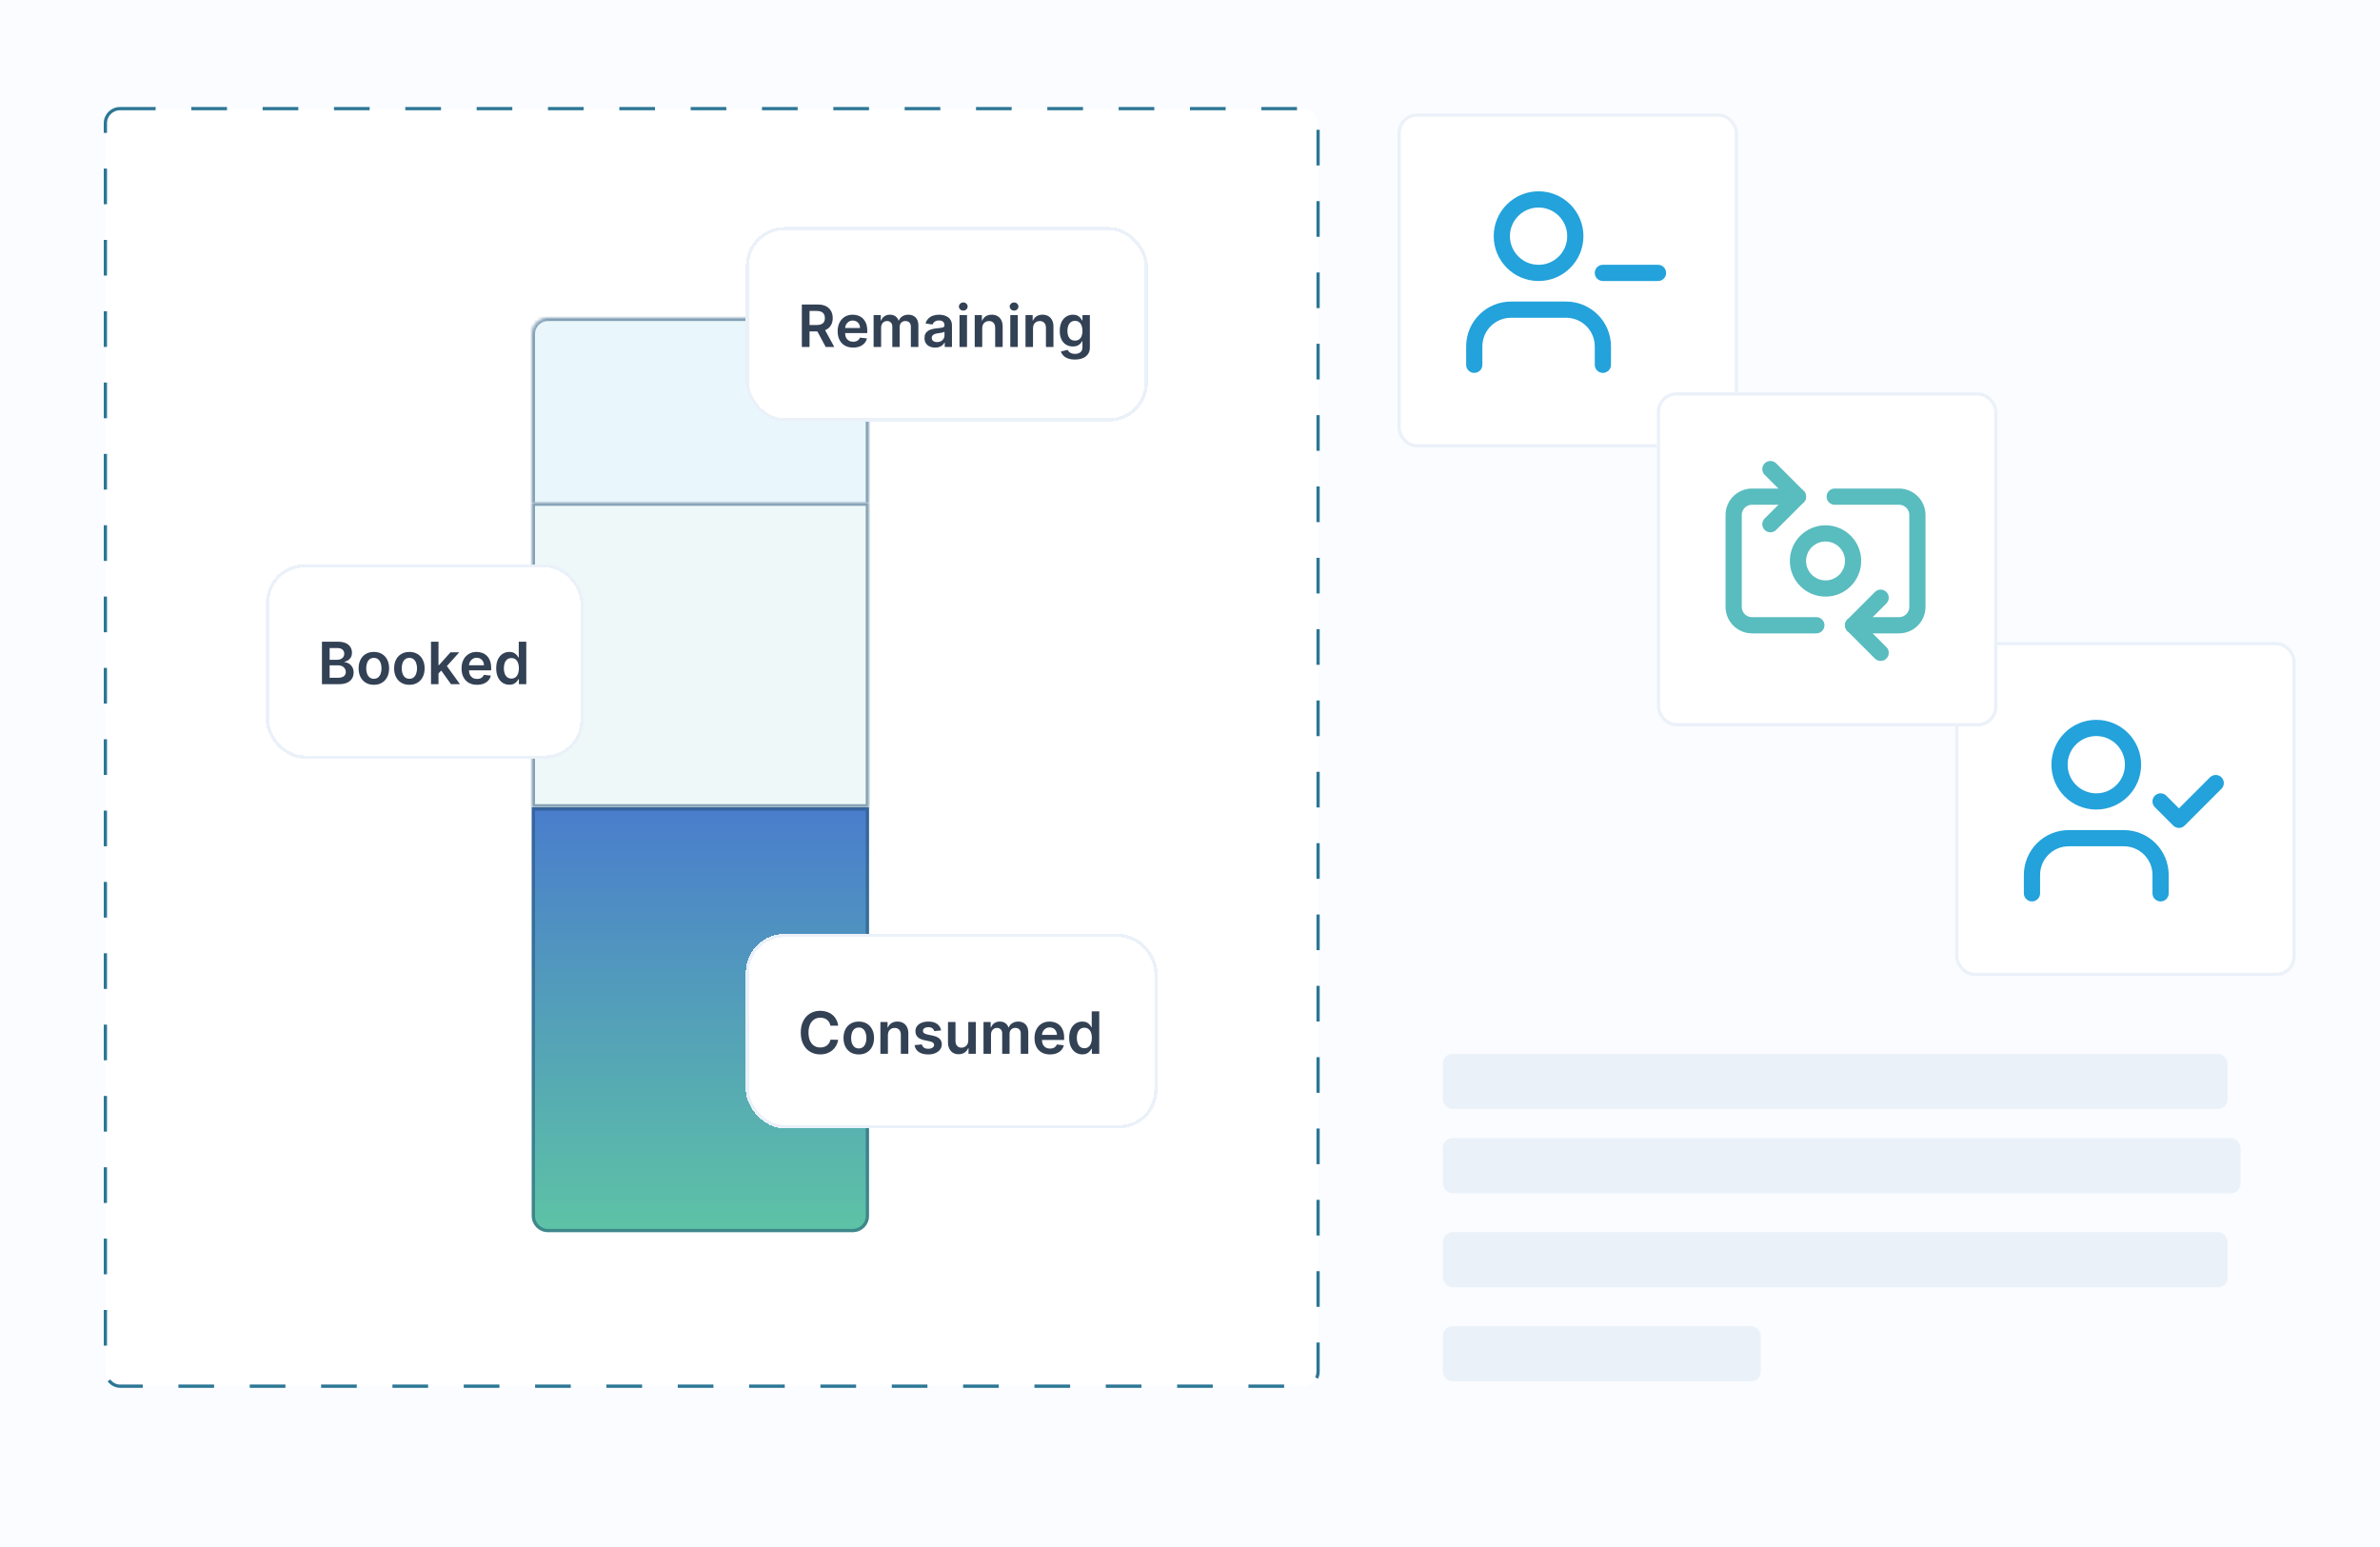 <?xml version="1.0" encoding="UTF-8"?>
<svg xmlns="http://www.w3.org/2000/svg" width="734" height="477" viewBox="0 0 734 477" fill="none">
  <rect width="734" height="477" fill="#FAFCFF"></rect>
  <rect x="32.5" y="33.5" width="374" height="394" rx="4.5" fill="white" stroke="#2C7695" stroke-dasharray="11 11"></rect>
  <path d="M164 249L268 249V375C268 377.761 265.761 380 263 380H169C166.239 380 164 377.761 164 375L164 249Z" fill="url(#paint0_linear_412_18228)"></path>
  <path d="M267.5 249.5V375C267.5 377.485 265.485 379.5 263 379.5H169C166.515 379.5 164.5 377.485 164.5 375L164.5 249.5L267.5 249.5Z" stroke="#214D72" stroke-opacity="0.5"></path>
  <mask id="path-4-inside-1_412_18228" fill="white">
    <path d="M164 155L268 155V249H164L164 155Z"></path>
  </mask>
  <path d="M164 155L268 155V249H164L164 155Z" fill="#59BCBF" fill-opacity="0.1"></path>
  <path d="M164 155V154H163V155H164ZM268 155H269V154H268V155ZM268 249V250H269V249H268ZM164 249H163V250H164V249ZM164 155V156L268 156V155V154L164 154V155ZM268 155H267V249H268H269V155H268ZM268 249V248H164V249V250H268V249ZM164 249H165L165 155H164H163L163 249H164Z" fill="#214D72" fill-opacity="0.5" mask="url(#path-4-inside-1_412_18228)"></path>
  <mask id="path-6-inside-2_412_18228" fill="white">
    <path d="M164 103C164 100.239 166.239 98 169 98L263 98C265.761 98 268 100.239 268 103V155H164V103Z"></path>
  </mask>
  <path d="M164 103C164 100.239 166.239 98 169 98L263 98C265.761 98 268 100.239 268 103V155H164V103Z" fill="#23A2DB" fill-opacity="0.1"></path>
  <path d="M163 103C163 99.686 165.686 97 169 97L263 97C266.314 97 269 99.686 269 103H267C267 100.791 265.209 99 263 99L169 99C166.791 99 165 100.791 165 103H163ZM268 155H164H268ZM163 155V103C163 99.686 165.686 97 169 97V99C166.791 99 165 100.791 165 103V155H163ZM263 97C266.314 97 269 99.686 269 103V155H267V103C267 100.791 265.209 99 263 99V97Z" fill="#214D72" fill-opacity="0.5" mask="url(#path-6-inside-2_412_18228)"></path>
  <rect x="445" y="325" width="242" height="17" rx="3" fill="#EBF1F9"></rect>
  <rect x="445" y="351" width="246" height="17" rx="3" fill="#EBF1F9"></rect>
  <rect x="445" y="380" width="242" height="17" rx="3" fill="#EBF1F9"></rect>
  <rect x="445" y="409" width="98" height="17" rx="3" fill="#EBF1F9"></rect>
  <g filter="url(#filter0_d_412_18228)">
    <rect x="230" y="286" width="127" height="60" rx="12" fill="white" shape-rendering="crispEdges"></rect>
    <rect x="230.5" y="286.5" width="126" height="59" rx="11.5" stroke="#EBF1F9" shape-rendering="crispEdges"></rect>
    <path d="M258.496 314.326H256.106C256.038 313.934 255.912 313.587 255.729 313.284C255.545 312.977 255.317 312.717 255.045 312.504C254.772 312.291 254.461 312.131 254.112 312.025C253.766 311.914 253.393 311.859 252.993 311.859C252.281 311.859 251.651 312.038 251.101 312.396C250.551 312.749 250.121 313.269 249.81 313.955C249.499 314.637 249.343 315.47 249.343 316.455C249.343 317.456 249.499 318.3 249.81 318.986C250.125 319.668 250.555 320.183 251.101 320.533C251.651 320.878 252.279 321.05 252.987 321.05C253.379 321.05 253.745 320.999 254.086 320.897C254.431 320.79 254.74 320.635 255.013 320.43C255.29 320.226 255.522 319.974 255.71 319.676C255.901 319.378 256.033 319.037 256.106 318.653L258.496 318.666C258.407 319.288 258.213 319.872 257.915 320.418C257.621 320.963 257.235 321.445 256.758 321.862C256.281 322.276 255.722 322.599 255.083 322.834C254.444 323.064 253.734 323.179 252.955 323.179C251.804 323.179 250.777 322.913 249.874 322.38C248.97 321.847 248.259 321.078 247.739 320.072C247.219 319.067 246.959 317.861 246.959 316.455C246.959 315.044 247.221 313.838 247.745 312.837C248.269 311.831 248.983 311.062 249.886 310.529C250.79 309.996 251.813 309.73 252.955 309.73C253.683 309.73 254.361 309.832 254.987 310.037C255.614 310.241 256.172 310.542 256.662 310.938C257.152 311.33 257.555 311.812 257.87 312.383C258.19 312.95 258.398 313.597 258.496 314.326ZM264.849 323.192C263.89 323.192 263.059 322.981 262.356 322.559C261.653 322.137 261.107 321.547 260.719 320.788C260.336 320.03 260.144 319.143 260.144 318.129C260.144 317.115 260.336 316.227 260.719 315.464C261.107 314.701 261.653 314.109 262.356 313.687C263.059 313.265 263.89 313.054 264.849 313.054C265.807 313.054 266.638 313.265 267.341 313.687C268.045 314.109 268.588 314.701 268.971 315.464C269.359 316.227 269.553 317.115 269.553 318.129C269.553 319.143 269.359 320.03 268.971 320.788C268.588 321.547 268.045 322.137 267.341 322.559C266.638 322.981 265.807 323.192 264.849 323.192ZM264.861 321.338C265.381 321.338 265.816 321.195 266.165 320.91C266.515 320.62 266.775 320.232 266.945 319.746C267.12 319.261 267.207 318.719 267.207 318.123C267.207 317.522 267.12 316.979 266.945 316.493C266.775 316.003 266.515 315.613 266.165 315.323C265.816 315.033 265.381 314.888 264.861 314.888C264.329 314.888 263.885 315.033 263.532 315.323C263.182 315.613 262.92 316.003 262.746 316.493C262.575 316.979 262.49 317.522 262.49 318.123C262.49 318.719 262.575 319.261 262.746 319.746C262.92 320.232 263.182 320.62 263.532 320.91C263.885 321.195 264.329 321.338 264.861 321.338ZM273.831 317.247V323H271.517V313.182H273.729V314.85H273.844C274.07 314.3 274.43 313.864 274.924 313.54C275.423 313.216 276.038 313.054 276.771 313.054C277.449 313.054 278.039 313.199 278.542 313.489C279.049 313.778 279.441 314.198 279.718 314.748C279.999 315.298 280.138 315.964 280.134 316.749V323H277.82V317.107C277.82 316.45 277.649 315.937 277.308 315.566C276.972 315.195 276.505 315.01 275.908 315.01C275.504 315.01 275.143 315.099 274.828 315.278C274.517 315.453 274.272 315.707 274.093 316.039C273.918 316.371 273.831 316.774 273.831 317.247ZM290.246 315.777L288.136 316.007C288.077 315.794 287.972 315.594 287.823 315.406C287.678 315.219 287.482 315.067 287.235 314.952C286.988 314.837 286.685 314.78 286.327 314.78C285.846 314.78 285.441 314.884 285.113 315.093C284.789 315.302 284.629 315.572 284.634 315.905C284.629 316.19 284.734 316.423 284.947 316.602C285.164 316.781 285.522 316.928 286.021 317.043L287.695 317.401C288.624 317.601 289.315 317.918 289.766 318.353C290.222 318.788 290.452 319.357 290.457 320.06C290.452 320.678 290.271 321.223 289.913 321.696C289.56 322.165 289.067 322.531 288.437 322.795C287.806 323.06 287.082 323.192 286.263 323.192C285.062 323.192 284.094 322.94 283.362 322.438C282.629 321.93 282.192 321.225 282.051 320.322L284.308 320.104C284.41 320.548 284.627 320.882 284.96 321.108C285.292 321.334 285.724 321.447 286.257 321.447C286.807 321.447 287.248 321.334 287.58 321.108C287.917 320.882 288.085 320.603 288.085 320.271C288.085 319.989 287.977 319.757 287.759 319.574C287.546 319.391 287.214 319.25 286.762 319.152L285.087 318.8C284.146 318.604 283.449 318.274 282.997 317.81C282.545 317.341 282.322 316.749 282.326 316.033C282.322 315.428 282.486 314.903 282.818 314.46C283.155 314.013 283.621 313.668 284.218 313.425C284.819 313.178 285.511 313.054 286.295 313.054C287.446 313.054 288.352 313.299 289.012 313.789C289.677 314.279 290.088 314.942 290.246 315.777ZM298.623 318.871V313.182H300.936V323H298.693V321.255H298.591C298.369 321.805 298.005 322.254 297.498 322.604C296.995 322.953 296.375 323.128 295.637 323.128C294.994 323.128 294.425 322.985 293.931 322.7C293.441 322.41 293.057 321.99 292.78 321.44C292.503 320.886 292.365 320.217 292.365 319.433V313.182H294.679V319.075C294.679 319.697 294.849 320.192 295.19 320.558C295.531 320.925 295.978 321.108 296.532 321.108C296.873 321.108 297.203 321.025 297.523 320.859C297.843 320.692 298.105 320.445 298.309 320.117C298.518 319.785 298.623 319.369 298.623 318.871ZM303.316 323V313.182H305.528V314.85H305.643C305.847 314.288 306.186 313.849 306.659 313.533C307.132 313.214 307.697 313.054 308.353 313.054C309.018 313.054 309.578 313.216 310.034 313.54C310.494 313.859 310.818 314.296 311.006 314.85H311.108C311.325 314.305 311.692 313.87 312.207 313.546C312.727 313.218 313.343 313.054 314.055 313.054C314.958 313.054 315.695 313.339 316.266 313.911C316.837 314.482 317.123 315.315 317.123 316.41V323H314.802V316.768C314.802 316.158 314.64 315.713 314.317 315.432C313.993 315.146 313.596 315.004 313.128 315.004C312.569 315.004 312.133 315.178 311.817 315.528C311.506 315.873 311.351 316.322 311.351 316.876V323H309.081V316.672C309.081 316.165 308.928 315.76 308.621 315.457C308.319 315.155 307.922 315.004 307.432 315.004C307.1 315.004 306.797 315.089 306.525 315.259C306.252 315.425 306.035 315.662 305.873 315.969C305.711 316.271 305.63 316.625 305.63 317.03V323H303.316ZM323.817 323.192C322.832 323.192 321.982 322.987 321.266 322.578C320.555 322.165 320.007 321.581 319.624 320.827C319.24 320.068 319.048 319.175 319.048 318.148C319.048 317.138 319.24 316.252 319.624 315.489C320.011 314.722 320.553 314.126 321.247 313.7C321.942 313.269 322.758 313.054 323.695 313.054C324.3 313.054 324.871 313.152 325.408 313.348C325.95 313.54 326.427 313.838 326.84 314.243C327.258 314.648 327.586 315.163 327.825 315.79C328.063 316.412 328.183 317.153 328.183 318.014V318.724H320.135V317.164H325.964C325.96 316.721 325.864 316.327 325.677 315.982C325.489 315.632 325.227 315.357 324.891 315.157C324.558 314.957 324.17 314.857 323.727 314.857C323.254 314.857 322.839 314.972 322.481 315.202C322.123 315.428 321.844 315.726 321.643 316.097C321.447 316.463 321.347 316.866 321.343 317.305V318.666C321.343 319.237 321.447 319.727 321.656 320.136C321.865 320.541 322.157 320.852 322.532 321.07C322.907 321.283 323.346 321.389 323.849 321.389C324.185 321.389 324.49 321.342 324.763 321.249C325.036 321.151 325.272 321.008 325.472 320.82C325.673 320.633 325.824 320.401 325.926 320.124L328.087 320.366C327.95 320.937 327.69 321.436 327.307 321.862C326.928 322.284 326.442 322.612 325.849 322.847C325.257 323.077 324.58 323.192 323.817 323.192ZM333.784 323.173C333.012 323.173 332.322 322.974 331.713 322.578C331.103 322.182 330.622 321.607 330.268 320.852C329.914 320.098 329.737 319.182 329.737 318.104C329.737 317.013 329.916 316.092 330.274 315.342C330.637 314.588 331.124 314.019 331.738 313.636C332.352 313.248 333.036 313.054 333.79 313.054C334.365 313.054 334.838 313.152 335.209 313.348C335.58 313.54 335.874 313.772 336.091 314.045C336.308 314.313 336.477 314.567 336.596 314.805H336.692V309.909H339.012V323H336.737V321.453H336.596C336.477 321.692 336.304 321.945 336.078 322.214C335.852 322.478 335.554 322.704 335.183 322.891C334.813 323.079 334.346 323.173 333.784 323.173ZM334.429 321.274C334.919 321.274 335.337 321.142 335.682 320.878C336.027 320.609 336.289 320.237 336.468 319.759C336.647 319.282 336.737 318.726 336.737 318.091C336.737 317.456 336.647 316.904 336.468 316.435C336.294 315.967 336.034 315.602 335.688 315.342C335.347 315.082 334.928 314.952 334.429 314.952C333.914 314.952 333.483 315.087 333.138 315.355C332.793 315.624 332.533 315.994 332.358 316.467C332.183 316.94 332.096 317.482 332.096 318.091C332.096 318.705 332.183 319.252 332.358 319.734C332.537 320.211 332.799 320.588 333.144 320.865C333.494 321.138 333.922 321.274 334.429 321.274Z" fill="#334155"></path>
  </g>
  <g filter="url(#filter1_d_412_18228)">
    <rect x="82" y="172" width="98" height="60" rx="12" fill="white" shape-rendering="crispEdges"></rect>
    <rect x="82.5" y="172.5" width="97" height="59" rx="11.5" stroke="#EBF1F9" shape-rendering="crispEdges"></rect>
    <path d="M99.291 209V195.909H104.303C105.249 195.909 106.035 196.058 106.661 196.357C107.292 196.651 107.763 197.053 108.074 197.565C108.389 198.076 108.547 198.656 108.547 199.303C108.547 199.836 108.445 200.292 108.24 200.671C108.036 201.046 107.761 201.351 107.415 201.585C107.07 201.82 106.685 201.988 106.259 202.09V202.218C106.723 202.244 107.168 202.386 107.594 202.646C108.025 202.902 108.376 203.264 108.649 203.733C108.922 204.202 109.058 204.768 109.058 205.433C109.058 206.111 108.894 206.72 108.566 207.261C108.238 207.798 107.744 208.222 107.083 208.533C106.423 208.844 105.592 209 104.59 209H99.291ZM101.663 207.018H104.213C105.074 207.018 105.694 206.854 106.073 206.526C106.457 206.194 106.648 205.768 106.648 205.248C106.648 204.86 106.553 204.511 106.361 204.2C106.169 203.884 105.896 203.637 105.543 203.458C105.189 203.275 104.767 203.183 104.277 203.183H101.663V207.018ZM101.663 201.477H104.009C104.418 201.477 104.786 201.402 105.114 201.253C105.442 201.099 105.7 200.884 105.888 200.607C106.08 200.326 106.175 199.994 106.175 199.61C106.175 199.103 105.996 198.685 105.638 198.357C105.285 198.029 104.759 197.865 104.06 197.865H101.663V201.477ZM115.302 209.192C114.343 209.192 113.512 208.981 112.809 208.559C112.106 208.137 111.56 207.547 111.172 206.788C110.789 206.03 110.597 205.143 110.597 204.129C110.597 203.115 110.789 202.227 111.172 201.464C111.56 200.701 112.106 200.109 112.809 199.687C113.512 199.265 114.343 199.054 115.302 199.054C116.26 199.054 117.091 199.265 117.795 199.687C118.498 200.109 119.041 200.701 119.425 201.464C119.812 202.227 120.006 203.115 120.006 204.129C120.006 205.143 119.812 206.03 119.425 206.788C119.041 207.547 118.498 208.137 117.795 208.559C117.091 208.981 116.26 209.192 115.302 209.192ZM115.314 207.338C115.834 207.338 116.269 207.195 116.618 206.91C116.968 206.62 117.228 206.232 117.398 205.746C117.573 205.261 117.66 204.719 117.66 204.123C117.66 203.522 117.573 202.979 117.398 202.493C117.228 202.003 116.968 201.613 116.618 201.323C116.269 201.033 115.834 200.888 115.314 200.888C114.782 200.888 114.339 201.033 113.985 201.323C113.635 201.613 113.373 202.003 113.199 202.493C113.028 202.979 112.943 203.522 112.943 204.123C112.943 204.719 113.028 205.261 113.199 205.746C113.373 206.232 113.635 206.62 113.985 206.91C114.339 207.195 114.782 207.338 115.314 207.338ZM126.253 209.192C125.294 209.192 124.463 208.981 123.76 208.559C123.057 208.137 122.511 207.547 122.124 206.788C121.74 206.03 121.548 205.143 121.548 204.129C121.548 203.115 121.74 202.227 122.124 201.464C122.511 200.701 123.057 200.109 123.76 199.687C124.463 199.265 125.294 199.054 126.253 199.054C127.212 199.054 128.043 199.265 128.746 199.687C129.449 200.109 129.992 200.701 130.376 201.464C130.763 202.227 130.957 203.115 130.957 204.129C130.957 205.143 130.763 206.03 130.376 206.788C129.992 207.547 129.449 208.137 128.746 208.559C128.043 208.981 127.212 209.192 126.253 209.192ZM126.266 207.338C126.786 207.338 127.22 207.195 127.57 206.91C127.919 206.62 128.179 206.232 128.349 205.746C128.524 205.261 128.612 204.719 128.612 204.123C128.612 203.522 128.524 202.979 128.349 202.493C128.179 202.003 127.919 201.613 127.57 201.323C127.22 201.033 126.786 200.888 126.266 200.888C125.733 200.888 125.29 201.033 124.936 201.323C124.587 201.613 124.325 202.003 124.15 202.493C123.979 202.979 123.894 203.522 123.894 204.123C123.894 204.719 123.979 205.261 124.15 205.746C124.325 206.232 124.587 206.62 124.936 206.91C125.29 207.195 125.733 207.338 126.266 207.338ZM135.031 205.919L135.024 203.126H135.395L138.923 199.182H141.627L137.287 204.014H136.808L135.031 205.919ZM132.921 209V195.909H135.235V209H132.921ZM139.083 209L135.887 204.532L137.447 202.902L141.851 209H139.083ZM147.112 209.192C146.127 209.192 145.277 208.987 144.561 208.578C143.85 208.165 143.302 207.581 142.919 206.827C142.535 206.068 142.343 205.175 142.343 204.148C142.343 203.138 142.535 202.252 142.919 201.489C143.306 200.722 143.847 200.126 144.542 199.7C145.237 199.269 146.053 199.054 146.99 199.054C147.595 199.054 148.166 199.152 148.703 199.348C149.244 199.54 149.722 199.838 150.135 200.243C150.553 200.648 150.881 201.163 151.119 201.79C151.358 202.412 151.477 203.153 151.477 204.014V204.724H143.43V203.164H149.259C149.255 202.721 149.159 202.327 148.972 201.982C148.784 201.632 148.522 201.357 148.186 201.157C147.853 200.957 147.465 200.857 147.022 200.857C146.549 200.857 146.134 200.972 145.776 201.202C145.418 201.428 145.139 201.726 144.938 202.097C144.742 202.463 144.642 202.866 144.638 203.305V204.666C144.638 205.237 144.742 205.727 144.951 206.136C145.16 206.541 145.452 206.852 145.827 207.07C146.202 207.283 146.641 207.389 147.144 207.389C147.48 207.389 147.785 207.342 148.058 207.249C148.33 207.151 148.567 207.008 148.767 206.82C148.968 206.633 149.119 206.401 149.221 206.124L151.382 206.366C151.245 206.937 150.985 207.436 150.602 207.862C150.222 208.284 149.737 208.612 149.144 208.847C148.552 209.077 147.874 209.192 147.112 209.192ZM157.078 209.173C156.307 209.173 155.617 208.974 155.007 208.578C154.398 208.182 153.917 207.607 153.563 206.852C153.209 206.098 153.032 205.182 153.032 204.104C153.032 203.013 153.211 202.092 153.569 201.342C153.931 200.588 154.419 200.019 155.033 199.636C155.647 199.248 156.331 199.054 157.085 199.054C157.66 199.054 158.133 199.152 158.504 199.348C158.875 199.54 159.169 199.772 159.386 200.045C159.603 200.313 159.772 200.567 159.891 200.805H159.987V195.909H162.307V209H160.032V207.453H159.891C159.772 207.692 159.599 207.945 159.373 208.214C159.147 208.478 158.849 208.704 158.478 208.891C158.108 209.079 157.641 209.173 157.078 209.173ZM157.724 207.274C158.214 207.274 158.632 207.142 158.977 206.878C159.322 206.609 159.584 206.237 159.763 205.759C159.942 205.282 160.032 204.726 160.032 204.091C160.032 203.456 159.942 202.904 159.763 202.435C159.588 201.967 159.328 201.602 158.983 201.342C158.642 201.082 158.223 200.952 157.724 200.952C157.208 200.952 156.778 201.087 156.433 201.355C156.088 201.624 155.828 201.994 155.653 202.467C155.478 202.94 155.391 203.482 155.391 204.091C155.391 204.705 155.478 205.252 155.653 205.734C155.832 206.211 156.094 206.588 156.439 206.865C156.789 207.138 157.217 207.274 157.724 207.274Z" fill="#334155"></path>
  </g>
  <g filter="url(#filter2_d_412_18228)">
    <rect x="230" y="68" width="124" height="60" rx="12" fill="white" shape-rendering="crispEdges"></rect>
    <rect x="230.5" y="68.5" width="123" height="59" rx="11.5" stroke="#EBF1F9" shape-rendering="crispEdges"></rect>
    <path d="M247.291 105V91.909H252.2C253.206 91.909 254.05 92.084 254.732 92.433C255.418 92.783 255.935 93.273 256.285 93.903C256.638 94.53 256.815 95.261 256.815 96.096C256.815 96.935 256.636 97.664 256.278 98.282C255.925 98.896 255.403 99.371 254.712 99.707C254.022 100.04 253.174 100.206 252.168 100.206H248.672V98.237H251.849C252.437 98.237 252.918 98.156 253.293 97.994C253.668 97.828 253.945 97.587 254.124 97.272C254.308 96.952 254.399 96.56 254.399 96.096C254.399 95.631 254.308 95.235 254.124 94.907C253.941 94.575 253.662 94.323 253.287 94.153C252.912 93.978 252.428 93.891 251.836 93.891H249.663V105H247.291ZM254.054 99.068L257.295 105H254.648L251.465 99.068H254.054ZM263.102 105.192C262.118 105.192 261.267 104.987 260.551 104.578C259.84 104.165 259.292 103.581 258.909 102.827C258.525 102.068 258.333 101.175 258.333 100.148C258.333 99.138 258.525 98.252 258.909 97.489C259.297 96.722 259.838 96.126 260.532 95.7C261.227 95.269 262.043 95.054 262.98 95.054C263.586 95.054 264.157 95.152 264.694 95.348C265.235 95.54 265.712 95.838 266.125 96.243C266.543 96.648 266.871 97.163 267.11 97.79C267.348 98.412 267.468 99.153 267.468 100.014V100.724H259.42V99.164H265.25C265.245 98.721 265.15 98.327 264.962 97.981C264.775 97.632 264.512 97.357 264.176 97.157C263.843 96.957 263.456 96.856 263.012 96.856C262.539 96.856 262.124 96.972 261.766 97.202C261.408 97.428 261.129 97.726 260.929 98.097C260.733 98.463 260.632 98.866 260.628 99.305V100.666C260.628 101.237 260.733 101.727 260.941 102.136C261.15 102.541 261.442 102.852 261.817 103.07C262.192 103.283 262.631 103.389 263.134 103.389C263.471 103.389 263.775 103.342 264.048 103.249C264.321 103.151 264.557 103.008 264.757 102.82C264.958 102.633 265.109 102.401 265.211 102.124L267.372 102.366C267.235 102.937 266.975 103.436 266.592 103.862C266.213 104.284 265.727 104.612 265.135 104.847C264.542 105.077 263.865 105.192 263.102 105.192ZM269.425 105V95.182H271.637V96.85H271.752C271.956 96.288 272.295 95.849 272.768 95.533C273.241 95.214 273.806 95.054 274.462 95.054C275.127 95.054 275.687 95.216 276.143 95.54C276.604 95.859 276.927 96.296 277.115 96.85H277.217C277.434 96.305 277.801 95.87 278.317 95.546C278.836 95.218 279.452 95.054 280.164 95.054C281.067 95.054 281.805 95.34 282.376 95.91C282.947 96.481 283.232 97.315 283.232 98.41V105H280.912V98.768C280.912 98.158 280.75 97.713 280.426 97.432C280.102 97.146 279.706 97.004 279.237 97.004C278.679 97.004 278.242 97.178 277.927 97.528C277.616 97.873 277.46 98.322 277.46 98.876V105H275.191V98.672C275.191 98.165 275.037 97.76 274.731 97.457C274.428 97.155 274.032 97.004 273.542 97.004C273.209 97.004 272.907 97.089 272.634 97.259C272.361 97.425 272.144 97.662 271.982 97.969C271.82 98.271 271.739 98.625 271.739 99.03V105H269.425ZM288.405 105.198C287.783 105.198 287.222 105.087 286.724 104.866C286.229 104.64 285.837 104.308 285.548 103.869C285.262 103.43 285.119 102.888 285.119 102.245C285.119 101.691 285.222 101.233 285.426 100.871C285.631 100.509 285.91 100.219 286.263 100.001C286.617 99.784 287.016 99.62 287.459 99.509C287.906 99.394 288.369 99.311 288.846 99.26C289.421 99.2 289.888 99.147 290.246 99.1C290.604 99.049 290.864 98.972 291.026 98.87C291.192 98.763 291.275 98.599 291.275 98.378V98.34C291.275 97.858 291.132 97.485 290.847 97.221C290.561 96.957 290.15 96.825 289.613 96.825C289.046 96.825 288.597 96.948 288.264 97.195C287.936 97.442 287.714 97.734 287.599 98.071L285.439 97.764C285.609 97.168 285.891 96.669 286.283 96.269C286.675 95.864 287.154 95.561 287.721 95.361C288.288 95.156 288.914 95.054 289.6 95.054C290.073 95.054 290.544 95.109 291.013 95.22C291.482 95.331 291.91 95.514 292.298 95.77C292.685 96.021 292.996 96.364 293.231 96.799C293.469 97.234 293.589 97.777 293.589 98.429V105H291.364V103.651H291.288C291.147 103.924 290.949 104.18 290.693 104.418C290.442 104.653 290.124 104.842 289.741 104.987C289.362 105.128 288.916 105.198 288.405 105.198ZM289.006 103.498C289.47 103.498 289.873 103.406 290.214 103.223C290.555 103.036 290.817 102.788 291 102.482C291.188 102.175 291.281 101.84 291.281 101.478V100.321C291.209 100.381 291.085 100.436 290.911 100.487C290.74 100.538 290.548 100.583 290.335 100.621C290.122 100.66 289.911 100.694 289.702 100.724C289.494 100.754 289.313 100.779 289.159 100.8C288.814 100.847 288.505 100.924 288.232 101.031C287.96 101.137 287.744 101.286 287.587 101.478C287.429 101.665 287.35 101.908 287.35 102.207C287.35 102.633 287.506 102.955 287.817 103.172C288.128 103.389 288.524 103.498 289.006 103.498ZM295.915 105V95.182H298.229V105H295.915ZM297.079 93.788C296.712 93.788 296.397 93.667 296.133 93.424C295.869 93.177 295.737 92.881 295.737 92.535C295.737 92.186 295.869 91.89 296.133 91.647C296.397 91.4 296.712 91.276 297.079 91.276C297.45 91.276 297.765 91.4 298.025 91.647C298.289 91.89 298.421 92.186 298.421 92.535C298.421 92.881 298.289 93.177 298.025 93.424C297.765 93.667 297.45 93.788 297.079 93.788ZM302.923 99.247V105H300.609V95.182H302.82V96.85H302.936C303.161 96.3 303.521 95.864 304.016 95.54C304.514 95.216 305.13 95.054 305.863 95.054C306.541 95.054 307.131 95.199 307.634 95.489C308.141 95.778 308.533 96.198 308.81 96.748C309.091 97.298 309.23 97.965 309.225 98.749V105H306.911V99.106C306.911 98.45 306.741 97.937 306.4 97.566C306.063 97.195 305.597 97.01 305 97.01C304.595 97.01 304.235 97.099 303.92 97.278C303.609 97.453 303.364 97.707 303.185 98.039C303.01 98.371 302.923 98.774 302.923 99.247ZM311.578 105V95.182H313.892V105H311.578ZM312.741 93.788C312.374 93.788 312.059 93.667 311.795 93.424C311.531 93.177 311.399 92.881 311.399 92.535C311.399 92.186 311.531 91.89 311.795 91.647C312.059 91.4 312.374 91.276 312.741 91.276C313.112 91.276 313.427 91.4 313.687 91.647C313.951 91.89 314.083 92.186 314.083 92.535C314.083 92.881 313.951 93.177 313.687 93.424C313.427 93.667 313.112 93.788 312.741 93.788ZM318.585 99.247V105H316.271V95.182H318.483V96.85H318.598C318.824 96.3 319.184 95.864 319.678 95.54C320.176 95.216 320.792 95.054 321.525 95.054C322.203 95.054 322.793 95.199 323.296 95.489C323.803 95.778 324.195 96.198 324.472 96.748C324.753 97.298 324.892 97.965 324.887 98.749V105H322.574V99.106C322.574 98.45 322.403 97.937 322.062 97.566C321.725 97.195 321.259 97.01 320.662 97.01C320.257 97.01 319.897 97.099 319.582 97.278C319.271 97.453 319.026 97.707 318.847 98.039C318.672 98.371 318.585 98.774 318.585 99.247ZM331.51 108.886C330.679 108.886 329.965 108.773 329.368 108.548C328.772 108.326 328.292 108.028 327.93 107.653C327.568 107.278 327.316 106.862 327.176 106.406L329.26 105.901C329.353 106.093 329.49 106.283 329.669 106.47C329.848 106.662 330.088 106.82 330.391 106.943C330.698 107.071 331.083 107.135 331.548 107.135C332.204 107.135 332.748 106.975 333.178 106.656C333.608 106.34 333.824 105.82 333.824 105.096V103.236H333.708C333.589 103.474 333.414 103.719 333.184 103.971C332.958 104.222 332.658 104.433 332.283 104.604C331.912 104.774 331.446 104.859 330.883 104.859C330.129 104.859 329.445 104.683 328.831 104.329C328.222 103.971 327.736 103.438 327.374 102.731C327.016 102.019 326.837 101.129 326.837 100.059C326.837 98.981 327.016 98.071 327.374 97.329C327.736 96.584 328.224 96.019 328.838 95.636C329.451 95.248 330.135 95.054 330.89 95.054C331.465 95.054 331.938 95.152 332.309 95.348C332.684 95.54 332.982 95.772 333.203 96.045C333.425 96.313 333.593 96.567 333.708 96.805H333.836V95.182H336.118V105.16C336.118 105.999 335.918 106.694 335.517 107.244C335.117 107.793 334.569 108.205 333.875 108.477C333.18 108.75 332.392 108.886 331.51 108.886ZM331.529 103.044C332.019 103.044 332.436 102.925 332.782 102.686C333.127 102.447 333.389 102.104 333.568 101.657C333.747 101.21 333.836 100.673 333.836 100.046C333.836 99.428 333.747 98.887 333.568 98.423C333.393 97.958 333.133 97.598 332.788 97.342C332.447 97.082 332.027 96.952 331.529 96.952C331.013 96.952 330.583 97.087 330.238 97.355C329.892 97.624 329.632 97.992 329.458 98.461C329.283 98.925 329.196 99.454 329.196 100.046C329.196 100.647 329.283 101.173 329.458 101.625C329.637 102.072 329.899 102.422 330.244 102.673C330.593 102.92 331.022 103.044 331.529 103.044Z" fill="#334155"></path>
  </g>
  <g filter="url(#filter3_d_412_18228)">
    <rect x="431" y="33" width="105" height="103" rx="6" fill="white"></rect>
    <rect x="431.5" y="33.5" width="104" height="102" rx="5.5" stroke="#EBF1F9"></rect>
    <path d="M494.333 110.5L494.333 104.833C494.333 101.828 493.139 98.945 491.013 96.82C488.888 94.694 486.005 93.5 482.999 93.5L465.999 93.5C462.994 93.5 460.111 94.694 457.985 96.82C455.86 98.945 454.666 101.828 454.666 104.833L454.666 110.5" stroke="#23A2DB" stroke-width="5" stroke-linecap="round" stroke-linejoin="round"></path>
    <path d="M474.499 82.167C480.759 82.167 485.833 77.093 485.833 70.833C485.833 64.574 480.759 59.5 474.499 59.5C468.24 59.5 463.166 64.574 463.166 70.833C463.166 77.093 468.24 82.167 474.499 82.167Z" stroke="#23A2DB" stroke-width="5" stroke-linecap="round" stroke-linejoin="round"></path>
    <path d="M511.334 82.166L494.334 82.166" stroke="#23A2DB" stroke-width="5" stroke-linecap="round" stroke-linejoin="round"></path>
  </g>
  <g filter="url(#filter4_d_412_18228)">
    <rect x="603" y="196" width="105" height="103" rx="6" fill="white"></rect>
    <rect x="603.5" y="196.5" width="104" height="102" rx="5.5" stroke="#EBF1F9"></rect>
    <path d="M666.333 273.5L666.333 267.833C666.333 264.828 665.139 261.945 663.013 259.819C660.888 257.694 658.005 256.5 654.999 256.5L637.999 256.5C634.994 256.5 632.111 257.694 629.985 259.819C627.86 261.945 626.666 264.828 626.666 267.833L626.666 273.5" stroke="#23A2DB" stroke-width="5" stroke-linecap="round" stroke-linejoin="round"></path>
    <path d="M646.499 245.167C652.759 245.167 657.833 240.093 657.833 233.833C657.833 227.574 652.759 222.5 646.499 222.5C640.24 222.5 635.166 227.574 635.166 233.833C635.166 240.093 640.24 245.167 646.499 245.167Z" stroke="#23A2DB" stroke-width="5" stroke-linecap="round" stroke-linejoin="round"></path>
    <path d="M666.334 245.167L672.001 250.833L683.334 239.5" stroke="#23A2DB" stroke-width="5" stroke-linecap="round" stroke-linejoin="round"></path>
  </g>
  <g filter="url(#filter5_d_412_18228)">
    <rect x="511" y="119" width="105" height="103" rx="6" fill="white"></rect>
    <rect x="511.5" y="119.5" width="104" height="102" rx="5.5" stroke="#EBF1F9"></rect>
    <path d="M560.166 190.833L540.333 190.833C538.83 190.833 537.388 190.236 536.326 189.173C535.263 188.111 534.666 186.669 534.666 185.167L534.666 156.833C534.666 155.33 535.263 153.889 536.326 152.826C537.388 151.764 538.83 151.167 540.333 151.167L554.499 151.167" stroke="#59BCBF" stroke-width="5" stroke-linecap="round" stroke-linejoin="round"></path>
    <path d="M565.834 151.167L585.667 151.167C587.17 151.167 588.612 151.764 589.674 152.826C590.737 153.889 591.334 155.33 591.334 156.833L591.334 185.167C591.334 186.669 590.737 188.111 589.674 189.173C588.612 190.236 587.17 190.833 585.667 190.833L571.501 190.833" stroke="#59BCBF" stroke-width="5" stroke-linecap="round" stroke-linejoin="round"></path>
    <path d="M563 179.5C567.694 179.5 571.5 175.694 571.5 171C571.5 166.306 567.694 162.5 563 162.5C558.306 162.5 554.5 166.306 554.5 171C554.5 175.694 558.306 179.5 563 179.5Z" stroke="#59BCBF" stroke-width="5" stroke-linecap="round" stroke-linejoin="round"></path>
    <path d="M580 199.333L571.5 190.833L580 182.333" stroke="#59BCBF" stroke-width="5" stroke-linecap="round" stroke-linejoin="round"></path>
    <path d="M546 142.667L554.5 151.167L546 159.667" stroke="#59BCBF" stroke-width="5" stroke-linecap="round" stroke-linejoin="round"></path>
  </g>
  <defs>
    <filter id="filter0_d_412_18228" x="225" y="283" width="137" height="70" filterUnits="userSpaceOnUse" color-interpolation-filters="sRGB">
      <feFlood flood-opacity="0" result="BackgroundImageFix"></feFlood>
      <feColorMatrix in="SourceAlpha" type="matrix" values="0 0 0 0 0 0 0 0 0 0 0 0 0 0 0 0 0 0 127 0" result="hardAlpha"></feColorMatrix>
      <feMorphology radius="2" operator="dilate" in="SourceAlpha" result="effect1_dropShadow_412_18228"></feMorphology>
      <feOffset dy="2"></feOffset>
      <feGaussianBlur stdDeviation="1.5"></feGaussianBlur>
      <feComposite in2="hardAlpha" operator="out"></feComposite>
      <feColorMatrix type="matrix" values="0 0 0 0 0 0 0 0 0 0 0 0 0 0 0 0 0 0 0.05 0"></feColorMatrix>
      <feBlend mode="normal" in2="BackgroundImageFix" result="effect1_dropShadow_412_18228"></feBlend>
      <feBlend mode="normal" in="SourceGraphic" in2="effect1_dropShadow_412_18228" result="shape"></feBlend>
    </filter>
    <filter id="filter1_d_412_18228" x="77" y="169" width="108" height="70" filterUnits="userSpaceOnUse" color-interpolation-filters="sRGB">
      <feFlood flood-opacity="0" result="BackgroundImageFix"></feFlood>
      <feColorMatrix in="SourceAlpha" type="matrix" values="0 0 0 0 0 0 0 0 0 0 0 0 0 0 0 0 0 0 127 0" result="hardAlpha"></feColorMatrix>
      <feMorphology radius="2" operator="dilate" in="SourceAlpha" result="effect1_dropShadow_412_18228"></feMorphology>
      <feOffset dy="2"></feOffset>
      <feGaussianBlur stdDeviation="1.5"></feGaussianBlur>
      <feComposite in2="hardAlpha" operator="out"></feComposite>
      <feColorMatrix type="matrix" values="0 0 0 0 0 0 0 0 0 0 0 0 0 0 0 0 0 0 0.05 0"></feColorMatrix>
      <feBlend mode="normal" in2="BackgroundImageFix" result="effect1_dropShadow_412_18228"></feBlend>
      <feBlend mode="normal" in="SourceGraphic" in2="effect1_dropShadow_412_18228" result="shape"></feBlend>
    </filter>
    <filter id="filter2_d_412_18228" x="225" y="65" width="134" height="70" filterUnits="userSpaceOnUse" color-interpolation-filters="sRGB">
      <feFlood flood-opacity="0" result="BackgroundImageFix"></feFlood>
      <feColorMatrix in="SourceAlpha" type="matrix" values="0 0 0 0 0 0 0 0 0 0 0 0 0 0 0 0 0 0 127 0" result="hardAlpha"></feColorMatrix>
      <feMorphology radius="2" operator="dilate" in="SourceAlpha" result="effect1_dropShadow_412_18228"></feMorphology>
      <feOffset dy="2"></feOffset>
      <feGaussianBlur stdDeviation="1.5"></feGaussianBlur>
      <feComposite in2="hardAlpha" operator="out"></feComposite>
      <feColorMatrix type="matrix" values="0 0 0 0 0 0 0 0 0 0 0 0 0 0 0 0 0 0 0.05 0"></feColorMatrix>
      <feBlend mode="normal" in2="BackgroundImageFix" result="effect1_dropShadow_412_18228"></feBlend>
      <feBlend mode="normal" in="SourceGraphic" in2="effect1_dropShadow_412_18228" result="shape"></feBlend>
    </filter>
    <filter id="filter3_d_412_18228" x="426" y="30" width="115" height="113" filterUnits="userSpaceOnUse" color-interpolation-filters="sRGB">
      <feFlood flood-opacity="0" result="BackgroundImageFix"></feFlood>
      <feColorMatrix in="SourceAlpha" type="matrix" values="0 0 0 0 0 0 0 0 0 0 0 0 0 0 0 0 0 0 127 0" result="hardAlpha"></feColorMatrix>
      <feMorphology radius="2" operator="dilate" in="SourceAlpha" result="effect1_dropShadow_412_18228"></feMorphology>
      <feOffset dy="2"></feOffset>
      <feGaussianBlur stdDeviation="1.5"></feGaussianBlur>
      <feComposite in2="hardAlpha" operator="out"></feComposite>
      <feColorMatrix type="matrix" values="0 0 0 0 0 0 0 0 0 0 0 0 0 0 0 0 0 0 0.05 0"></feColorMatrix>
      <feBlend mode="normal" in2="BackgroundImageFix" result="effect1_dropShadow_412_18228"></feBlend>
      <feBlend mode="normal" in="SourceGraphic" in2="effect1_dropShadow_412_18228" result="shape"></feBlend>
    </filter>
    <filter id="filter4_d_412_18228" x="598" y="193" width="115" height="113" filterUnits="userSpaceOnUse" color-interpolation-filters="sRGB">
      <feFlood flood-opacity="0" result="BackgroundImageFix"></feFlood>
      <feColorMatrix in="SourceAlpha" type="matrix" values="0 0 0 0 0 0 0 0 0 0 0 0 0 0 0 0 0 0 127 0" result="hardAlpha"></feColorMatrix>
      <feMorphology radius="2" operator="dilate" in="SourceAlpha" result="effect1_dropShadow_412_18228"></feMorphology>
      <feOffset dy="2"></feOffset>
      <feGaussianBlur stdDeviation="1.5"></feGaussianBlur>
      <feComposite in2="hardAlpha" operator="out"></feComposite>
      <feColorMatrix type="matrix" values="0 0 0 0 0 0 0 0 0 0 0 0 0 0 0 0 0 0 0.05 0"></feColorMatrix>
      <feBlend mode="normal" in2="BackgroundImageFix" result="effect1_dropShadow_412_18228"></feBlend>
      <feBlend mode="normal" in="SourceGraphic" in2="effect1_dropShadow_412_18228" result="shape"></feBlend>
    </filter>
    <filter id="filter5_d_412_18228" x="506" y="116" width="115" height="113" filterUnits="userSpaceOnUse" color-interpolation-filters="sRGB">
      <feFlood flood-opacity="0" result="BackgroundImageFix"></feFlood>
      <feColorMatrix in="SourceAlpha" type="matrix" values="0 0 0 0 0 0 0 0 0 0 0 0 0 0 0 0 0 0 127 0" result="hardAlpha"></feColorMatrix>
      <feMorphology radius="2" operator="dilate" in="SourceAlpha" result="effect1_dropShadow_412_18228"></feMorphology>
      <feOffset dy="2"></feOffset>
      <feGaussianBlur stdDeviation="1.5"></feGaussianBlur>
      <feComposite in2="hardAlpha" operator="out"></feComposite>
      <feColorMatrix type="matrix" values="0 0 0 0 0 0 0 0 0 0 0 0 0 0 0 0 0 0 0.05 0"></feColorMatrix>
      <feBlend mode="normal" in2="BackgroundImageFix" result="effect1_dropShadow_412_18228"></feBlend>
      <feBlend mode="normal" in="SourceGraphic" in2="effect1_dropShadow_412_18228" result="shape"></feBlend>
    </filter>
    <linearGradient id="paint0_linear_412_18228" x1="216" y1="249" x2="216" y2="380" gradientUnits="userSpaceOnUse">
      <stop offset="0.01" stop-color="#4A7ECC"></stop>
      <stop offset="1" stop-color="#5DC3A5"></stop>
    </linearGradient>
  </defs>
</svg>
